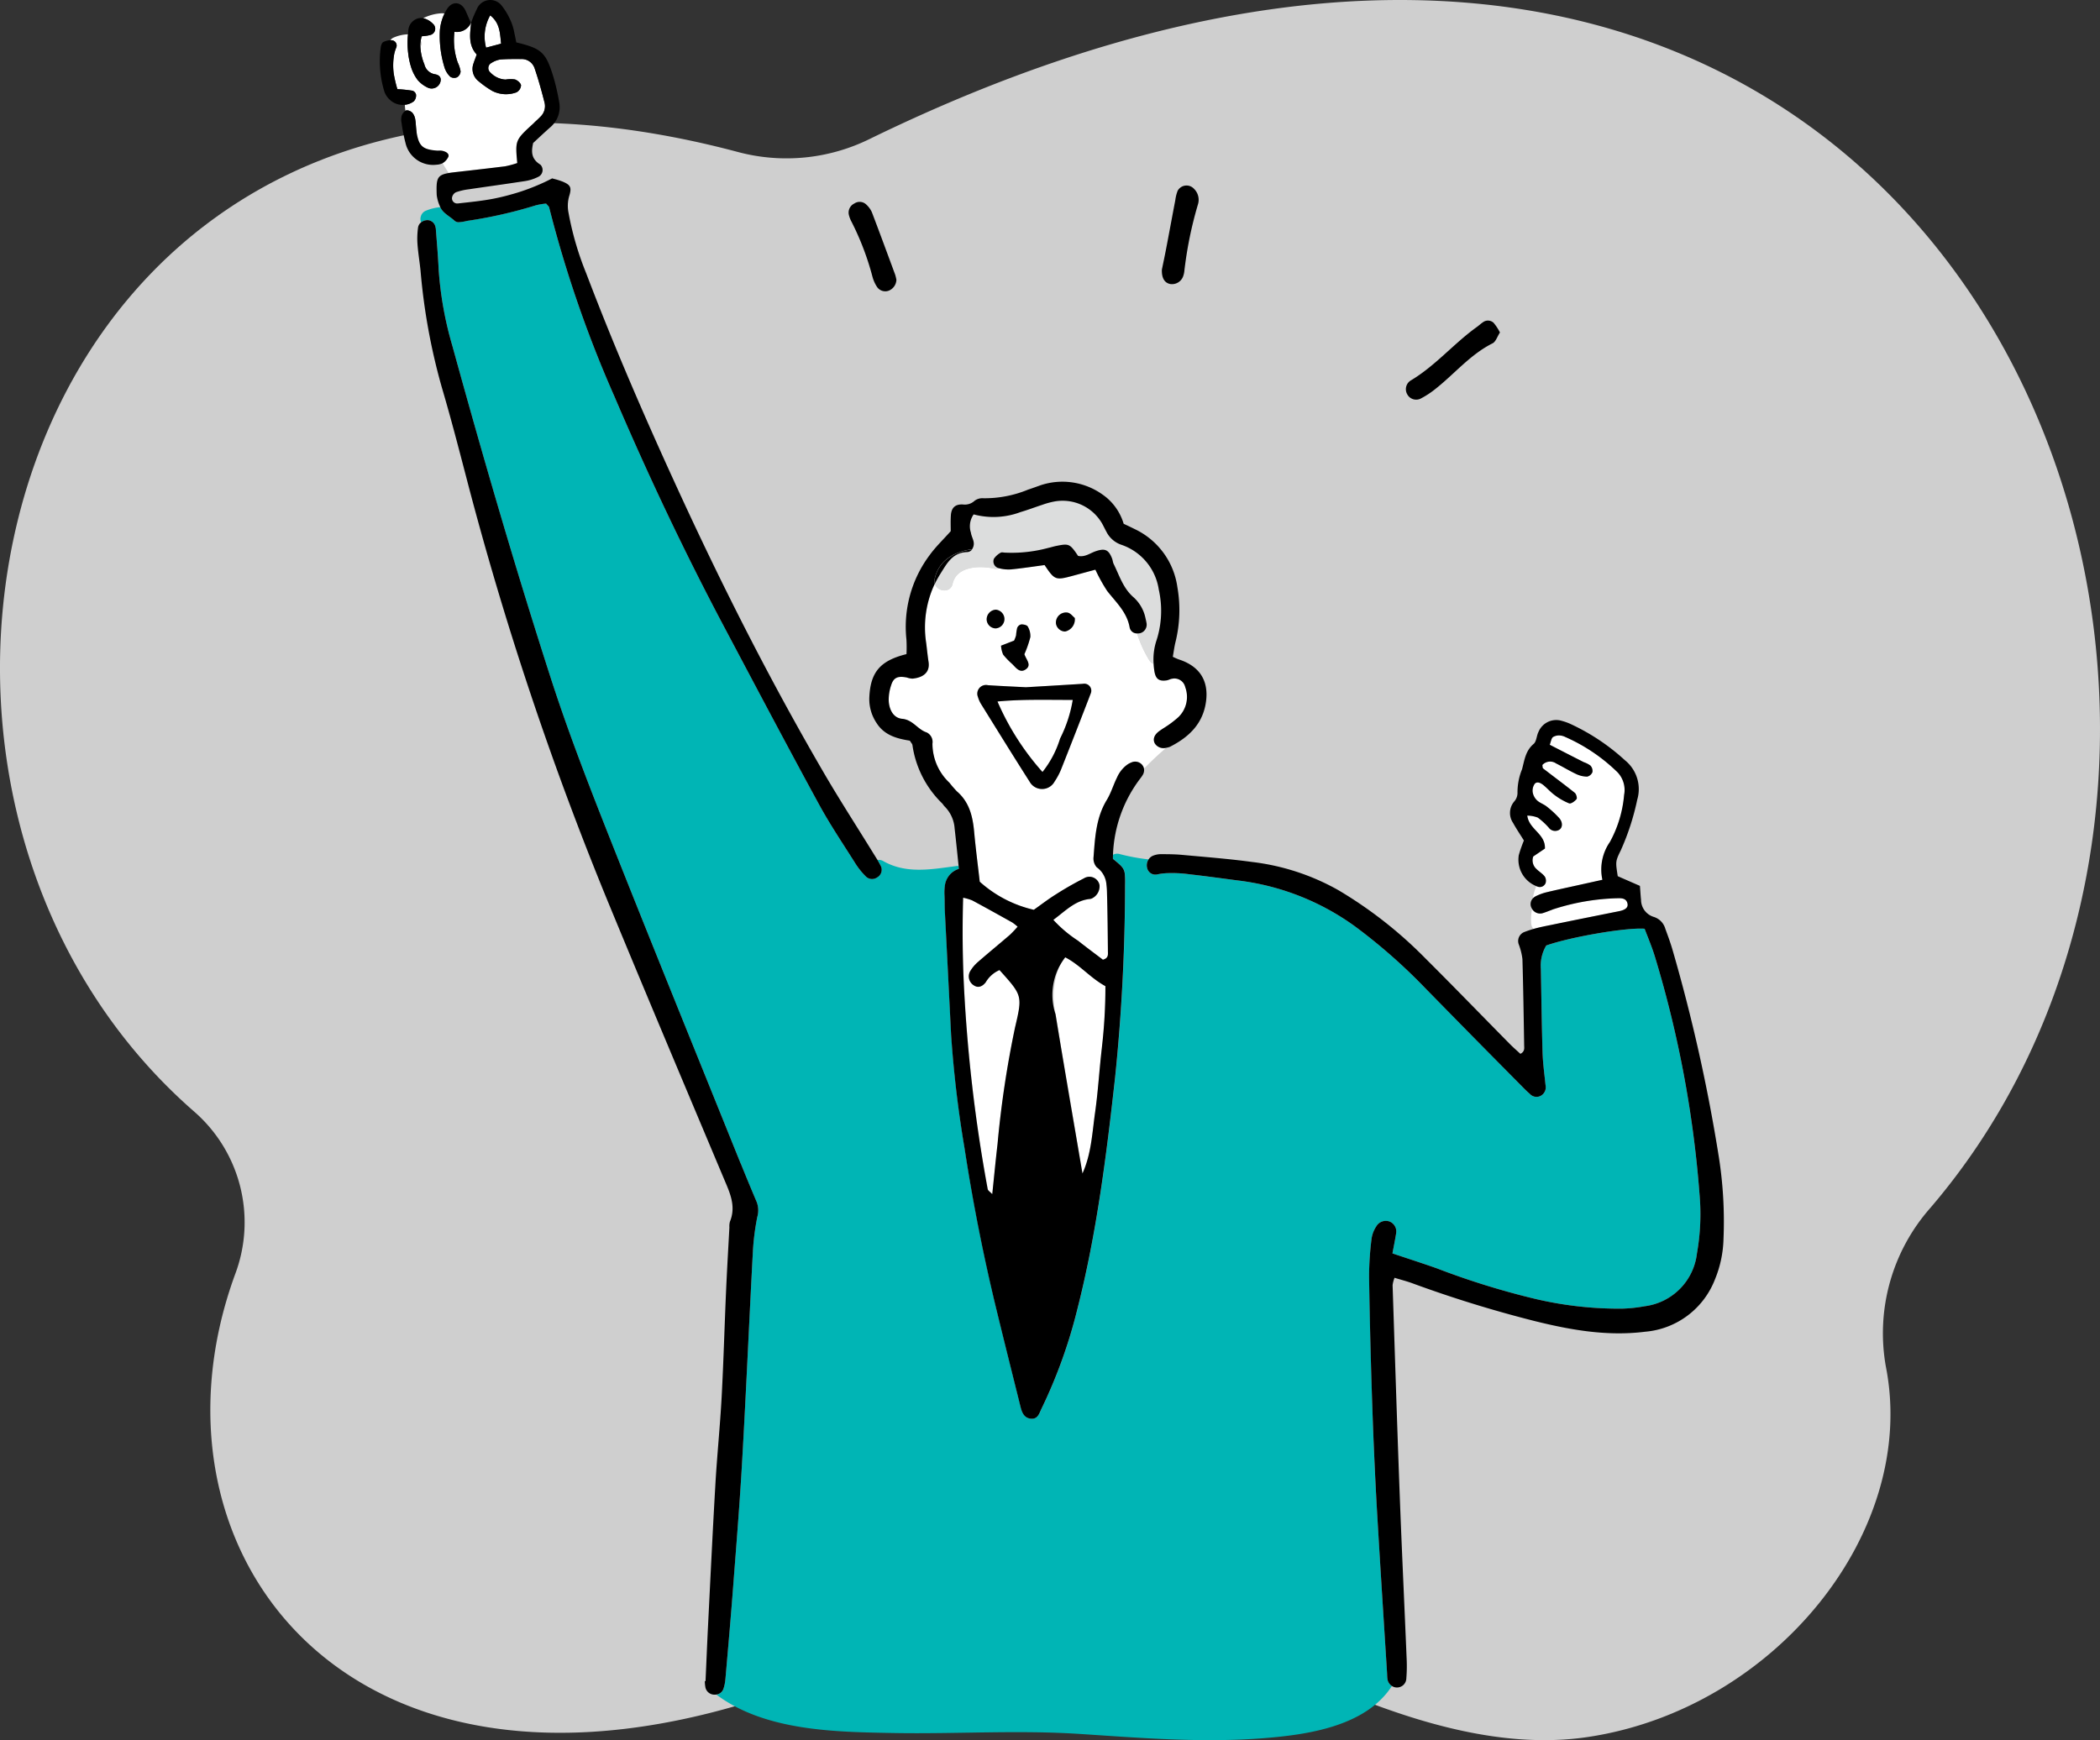<svg xmlns="http://www.w3.org/2000/svg" xmlns:xlink="http://www.w3.org/1999/xlink" width="265.426" height="220" viewBox="0 0 265.426 220"><rect x="0" y="0" width="265.426" height="220" fill="#333333" stroke="none"/><defs><clipPath id="a"><rect width="265.426" height="220" fill="#f6f6f6"/></clipPath><clipPath id="b"><rect width="169.885" height="220" fill="none"/></clipPath></defs><g transform="translate(-1057 -1397)"><g transform="translate(1057 1397)" opacity="0.8"><g clip-path="url(#a)"><path d="M109.931,17.565C245.173-48.413,299.271,88.115,243.995,152.7a23.95,23.95,0,0,0-5.635,20.074c4.1,20.807-13.978,43.227-37.563,46.816-16.681,2.538-34.913-7.19-49.487-14.243a5.314,5.314,0,0,0-6.849,2.108,17.484,17.484,0,0,1-27.779,2.745,5.135,5.135,0,0,0-5.95-1.273C48.3,238.166,15.893,198.635,29.757,161a18.563,18.563,0,0,0-5.117-20.378C-25.014,97.485,1.611-5.287,93.381,19.247a23.789,23.789,0,0,0,16.55-1.682" transform="translate(0 0)" fill="#f6f6f6"/></g></g><g transform="translate(1105 1397)"><g clip-path="url(#b)"><path d="M213.162,157.5c-.154-.616-.681-.652-1.14-.647a28.4,28.4,0,0,0-8.053,1.339c-.135.041-.265.088-.393.141-.4.146-.793.317-1.2.428a1.178,1.178,0,0,1-1.274-.563v.047a6.2,6.2,0,0,0-.106,1.779,1.2,1.2,0,0,0,.293.71c.377-.106.758-.2,1.139-.282.306-.065.611-.13.916-.188,2.918-.6,5.842-1.186,8.764-1.773.833-.17,1.174-.487,1.051-.991" transform="translate(-55.463 -43.285)" fill="#fff"/><path d="M204.349,140.357a.993.993,0,0,1-1.3-.253,8.825,8.825,0,0,0-1.4-1.292,3.822,3.822,0,0,0-1.332-.253c.222,1.773,2.313,2.284,2.231,4.168-.453.311-.963.657-1.474,1a1.46,1.46,0,0,0,.376,1.555c.329.335.763.587,1.051.945l.012.012a1.008,1.008,0,0,1,.123.846.787.787,0,0,1-1,.458c-.059-.018-.112-.041-.171-.065a5.723,5.723,0,0,0-.434,1.538,1.329,1.329,0,0,1,.346-.258,6.525,6.525,0,0,1,1.35-.5c.6-.147,1.2-.282,1.809-.417.886-.2,1.772-.387,2.653-.587.781-.17,1.562-.346,2.625-.581a6.091,6.091,0,0,1,.945-4.773,15.023,15.023,0,0,0,1.8-5.959,3.251,3.251,0,0,0-1.039-3.058,22.2,22.2,0,0,0-6.387-4.262,1.881,1.881,0,0,0-.686-.194,1.456,1.456,0,0,0-.886.206c-.211.181-.253.557-.4.968,1.462.746,2.882,1.473,4.3,2.2a3.152,3.152,0,0,1,.839.428,1.012,1.012,0,0,1,.258.822.935.935,0,0,1-.669.576,3.267,3.267,0,0,1-1.367-.316c-.875-.411-1.7-.917-2.56-1.351a1.331,1.331,0,0,0-1.737.2c.035.164.012.37.1.434,1.327,1.034,2.683,2.026,3.992,3.077.188.146.335.675.229.8-.216.276-.7.623-.933.54a7.951,7.951,0,0,1-1.843-1.056c-.516-.37-.939-.875-1.438-1.274-.311-.247-.769-.488-1.074-.135a1.486,1.486,0,0,0-.247,1.092,1.823,1.823,0,0,0,.552,1c.346.323.845.476,1.215.775a12.347,12.347,0,0,1,1.579,1.456c.476.54.434,1.227-.006,1.486" transform="translate(-55.281 -35.443)" fill="#fff"/><path d="M190.212,56.25a6.335,6.335,0,0,1,.809,1.233c-.334.5-.522,1.169-.939,1.373-2.788,1.4-4.749,3.8-7.132,5.695a11.118,11.118,0,0,1-1.99,1.309,1.281,1.281,0,0,1-1.662-.57,1.3,1.3,0,0,1,.405-1.714c3.14-1.855,5.477-4.7,8.412-6.8.258-.188.493-.411.757-.587a1.045,1.045,0,0,1,1.339.064" transform="translate(-49.437 -15.447)"/><path d="M140.57,32.791a1.943,1.943,0,0,1,.517,2,49.385,49.385,0,0,0-1.726,8.5,2.542,2.542,0,0,1-.106.469,1.5,1.5,0,0,1-1.655,1.092c-.722-.14-1.109-.739-1.068-1.831.158-.763.358-1.708.54-2.654.393-2.048.768-4.1,1.162-6.158a4.832,4.832,0,0,1,.293-1.156,1.28,1.28,0,0,1,2.043-.264" transform="translate(-37.677 -8.941)"/><path d="M104.67,167.449c-.475.6-1,.7-1.455.4a1.326,1.326,0,0,1-.458-1.884,4.713,4.713,0,0,1,.927-1.086c1.333-1.162,2.7-2.283,4.039-3.433a14.038,14.038,0,0,0,.986-1.04,6.24,6.24,0,0,0-.668-.529c-1.68-.939-3.364-1.877-5.055-2.788a6.476,6.476,0,0,0-1.161-.346q-.151,5.019.046,9.974a194.46,194.46,0,0,0,3.059,26.869c.035.188.294.329.576.634.235-2.231.429-4.291.669-6.345a127.73,127.73,0,0,1,2.219-14.764c.939-4.009.909-4.015-1.973-7.22a3.757,3.757,0,0,0-1.749,1.556" transform="translate(-28.082 -43.257)" fill="#fff"/><path d="M118.325,168.417a10.467,10.467,0,0,0-.429,5.923c1.1,6.722,2.265,13.432,3.405,20.142,1.127-2.507,1.227-5.161,1.6-7.749.382-2.7.534-5.43.851-8.137a66.568,66.568,0,0,0,.452-7.8c-1.908-1.039-3.188-2.665-5.078-3.646a10.555,10.555,0,0,0-.8,1.268" transform="translate(-32.473 -46.127)" fill="#fff"/><path d="M107.839,122.41a33.087,33.087,0,0,0,5.688,8.911,12.819,12.819,0,0,0,2.226-4.227,16.95,16.95,0,0,0,1.6-4.884c-3.287.006-6.387-.1-9.516.2" transform="translate(-29.76 -33.722)" fill="#fff"/><path d="M123.124,119.618c.159-.112.316-.216.481-.323a12.883,12.883,0,0,0,1.843-1.374,3.552,3.552,0,0,0,.875-3.792,1.4,1.4,0,0,0-1.644-1.074c-.229.023-.453.164-.686.206-1.022.153-1.433-.188-1.586-1.257a8.115,8.115,0,0,1-.082-.833,1.153,1.153,0,0,1-.546-.464,15.452,15.452,0,0,1-1.544-3.386.937.937,0,0,1-.934-.723c-.328-1.961-1.726-3.205-2.853-4.655a21.264,21.264,0,0,1-1.485-2.683c-1.022.276-1.943.529-2.865.775-2.172.586-2.283.545-3.557-1.357-1.386.182-2.806.405-4.233.547a4.623,4.623,0,0,1-1.5-.141,1.187,1.187,0,0,1-.681.035c-1.791-.4-4.714-.316-5.207,1.914-.276,1.245-1.931,1-2.248.006a12.87,12.87,0,0,0-1.092,7.5c.106.8.182,1.6.3,2.4.224,1.52-.975,2.007-2.036,2.107a2.53,2.53,0,0,1-.705-.14c-1.163-.235-1.7,0-2,1a5.791,5.791,0,0,0-.3,1.89c.041,1.127.57,2.225,1.709,2.33,1.362.13,1.943,1.35,3.087,1.72a1.338,1.338,0,0,1,.734,1.415,6.8,6.8,0,0,0,2.148,4.95,14.17,14.17,0,0,0,.945,1.091c1.591,1.374,2.008,3.211,2.184,5.183.188,2.078.463,4.151.7,6.235a15.35,15.35,0,0,0,6.833,3.551c.933-.657,1.82-1.345,2.771-1.937a40.112,40.112,0,0,1,3.551-2.032,1.305,1.305,0,0,1,1.872.511,1.067,1.067,0,0,1,.118.381,1.711,1.711,0,0,1-.94,1.626.852.852,0,0,1-.229.077c-1.9.17-3.123,1.5-4.673,2.647a16.213,16.213,0,0,0,3.111,2.63c1.069.845,2.166,1.655,3.152,2.407.705-.188.64-.64.634-1.01-.022-2.494-.047-4.989-.117-7.484a9.61,9.61,0,0,0-.07-1.009,2.937,2.937,0,0,0-1.227-2.184,1.673,1.673,0,0,1-.4-1.3c.188-2.477.311-4.972,1.667-7.2.54-.886.833-1.919,1.3-2.853A3.984,3.984,0,0,1,119,123.9a2.562,2.562,0,0,1,.481-.258,1.154,1.154,0,0,1,1.339.217,1.088,1.088,0,0,1,.293.552,37.4,37.4,0,0,1,2.777-2.612,1.3,1.3,0,0,1-1.433-.587c-.269-.558-.022-1.122.664-1.591m-11.658-14.934c.369.071.669.5.9.676a1.569,1.569,0,0,1-1.232,1.714,1.2,1.2,0,0,1-1.145-.993,1.278,1.278,0,0,1,1.48-1.4m-6.781,3.541a4.361,4.361,0,0,0,.253-.67,5.986,5.986,0,0,1,.14-.945.742.742,0,0,1,.5-.435c.282-.005.723.083.828.27a2.32,2.32,0,0,1,.329,1.339,13.936,13.936,0,0,1-.752,2.161c.235.716,1.009,1.415.093,1.966-.687.417-1.162-.252-1.608-.7A9.947,9.947,0,0,1,103.305,110a3.4,3.4,0,0,1-.269-1.133c.617-.24,1.127-.44,1.649-.639m-2.331-3.91a1.184,1.184,0,0,1-.012,2.365,1.173,1.173,0,0,1-1.116-1.057,1.228,1.228,0,0,1,1.127-1.308M114.383,114.9q-1.857,4.843-3.769,9.656a8.8,8.8,0,0,1-.8,1.485,1.8,1.8,0,0,1-3.164.006c-2.078-3.252-4.1-6.539-6.141-9.821a3.522,3.522,0,0,1-.382-.875,1.1,1.1,0,0,1,1.262-1.492c1.68.112,3.364.182,4.8.259,2.577-.153,4.9-.288,7.22-.435a.887.887,0,0,1,.98,1.216" transform="translate(-24.516 -27.232)" fill="#fff"/><path d="M125.2,98.688a7.085,7.085,0,0,0-4.7-5.647,3.3,3.3,0,0,1-1.92-1.662c-.117-.211-.223-.428-.334-.639a5.764,5.764,0,0,0-6.382-3.152,10.447,10.447,0,0,0-1.391.393c-.916.3-1.814.646-2.741.916a9.707,9.707,0,0,1-5.929.294,2.593,2.593,0,0,0-.347,2.312c.053.394.265.764.341,1.151a1.251,1.251,0,0,1-.194.945.789.789,0,0,1-.61.341c-1.867.046-2.565,1.426-3.381,2.717a14.042,14.042,0,0,0-.717,1.292c.318.992,1.973,1.239,2.249-.005.493-2.231,3.417-2.319,5.207-1.914a1.2,1.2,0,0,0,.681-.035l-.135-.035a.882.882,0,0,1-.529-1.18,2.492,2.492,0,0,1,.828-.745.421.421,0,0,1,.264-.048c.071.007.14.012.206.024a17.6,17.6,0,0,0,5.483-.569c.392-.083.775-.211,1.168-.287,1.538-.306,1.655-.247,2.683,1.273.851.2,1.52-.358,2.26-.6,1.127-.381,1.6-.188,2.031.922.088.223.094.481.2.692.739,1.485,1.2,3.105,2.553,4.25a4.868,4.868,0,0,1,1.492,2.7c.041.159.07.311.1.471a1.119,1.119,0,0,1-.758,1.332,1.287,1.287,0,0,1-.421.041A15.5,15.5,0,0,0,124,107.617a1.163,1.163,0,0,0,.547.464,7.636,7.636,0,0,1,.364-2.959c.064-.188.117-.375.169-.563a12.242,12.242,0,0,0,.118-5.87" transform="translate(-26.741 -24.142)" fill="#dcdddd"/><path d="M101.59,95.93a.789.789,0,0,1-.61.341c-1.867.046-2.565,1.426-3.381,2.717a14.042,14.042,0,0,0-.717,1.292,1.194,1.194,0,0,1-.017-.628c.522-2.353,2.536-3.446,4.725-3.722" transform="translate(-26.722 -26.473)"/><path d="M87.735,44.462a6.29,6.29,0,0,1,.153.64,1.545,1.545,0,0,1-.933,1.362,1.258,1.258,0,0,1-1.5-.434,4.449,4.449,0,0,1-.592-1.309,34.737,34.737,0,0,0-2.648-6.957,3.564,3.564,0,0,1-.34-.892,1.268,1.268,0,0,1,.687-1.409,1.2,1.2,0,0,1,1.544.153,2.875,2.875,0,0,1,.686.956c1,2.624,1.967,5.254,2.942,7.89" transform="translate(-22.588 -9.729)"/><path d="M15.951,3.93a.035.035,0,0,1-.006.023V3.942a.018.018,0,0,0,.006-.012" transform="translate(-4.4 -1.085)"/><path d="M15.936,3.946v.012c-.006.018-.017.035-.017.041s-.007-.012-.007-.017.018-.024.024-.035" transform="translate(-4.391 -1.089)"/><path d="M168.771,160.8a139.839,139.839,0,0,0-5.642-30.045c-.376-1.221-.88-2.4-1.3-3.527-2.371-.176-9.422,1.051-12.433,2.119a5.008,5.008,0,0,0-.681,2.965c.07,3.54.111,7.08.216,10.619.047,1.362.24,2.712.376,4.068a1.229,1.229,0,0,1-.686,1.391,1.141,1.141,0,0,1-1.316-.3c-.429-.358-.816-.775-1.215-1.174q-6.015-6.1-12.028-12.217a70.972,70.972,0,0,0-8.876-7.795,31.645,31.645,0,0,0-14.887-5.794c-1.99-.258-3.981-.539-5.983-.763a15.853,15.853,0,0,0-3.029-.135,7.271,7.271,0,0,0-1.051.146,1.067,1.067,0,0,1-1.286-.815,1.35,1.35,0,0,1,.188-1.086,24.484,24.484,0,0,1-3.669-.676,1.128,1.128,0,0,0-.821.088c-.007.17-.007.346-.007.523,1.1.9,1.421,1.167,1.508,1.954a12.445,12.445,0,0,1,.025,1.315,240.68,240.68,0,0,1-1.257,24.333c-1.092,9.827-2.313,19.642-4.755,29.251a64.011,64.011,0,0,1-4.561,12.68c-.277.57-.447,1.292-1.274,1.245-.875-.053-1.174-.739-1.356-1.468-.969-3.9-1.949-7.795-2.9-11.7q-2.546-10.426-4.186-21.034a143.8,143.8,0,0,1-1.7-14.371q-.4-7.828-.792-15.662c-.03-.645-.012-1.291-.041-1.931a6.425,6.425,0,0,1,.041-1.174,2.555,2.555,0,0,1,1.779-2.184c-.012-.112-.024-.223-.035-.335a.858.858,0,0,0-.329-.006c-3.141.411-6.293,1.022-9.193-.622a1.138,1.138,0,0,0-.74-.153c.135.229.265.458.382.693a1.1,1.1,0,0,1-.382,1.478,1.215,1.215,0,0,1-.223.13,1.118,1.118,0,0,1-1.308-.276,9.224,9.224,0,0,1-1.21-1.5c-1.585-2.519-3.258-4.99-4.679-7.6-4.039-7.414-7.984-14.887-11.941-22.348-5.054-9.528-9.656-19.273-13.894-29.181a151.49,151.49,0,0,1-8.254-23.91c-.035-.135-.194-.247-.382-.476a8.2,8.2,0,0,0-1.309.224,57.255,57.255,0,0,1-8.688,1.966,5.329,5.329,0,0,1-1.1.17.816.816,0,0,1-.51-.223c-.593-.546-1.4-.9-1.767-1.673a5.967,5.967,0,0,0-1.931.493,1.148,1.148,0,0,0-.493,1.427,1.3,1.3,0,0,1,.868-.282,1.06,1.06,0,0,1,.94.828,1.4,1.4,0,0,1,.059.329c.13,1.685.276,3.364.352,5.049a45.109,45.109,0,0,0,1.743,9.716C15,67.588,19.071,81.56,23.533,95.4c2.166,6.727,4.72,13.331,7.32,19.906,5.5,13.9,11.142,27.743,16.73,41.615.664,1.638,1.339,3.264,2.032,4.9a3,3,0,0,1,.059,1.861,31.25,31.25,0,0,0-.552,4.3c-.47,8.753-.845,17.517-1.344,26.27-.3,5.383-.74,10.755-1.151,16.125-.293,3.892-.639,7.778-.975,11.665-.006.041-.006.076-.012.117a5.063,5.063,0,0,1-.246,1.174,1.085,1.085,0,0,1-.886.722c6.169,4.614,15.022,4.726,22.383,4.855,7.925.141,15.827-.4,23.74.13,7.625.5,15.257,1.121,22.906.534,5.588-.429,13.037-1.463,16.354-6.61a1.251,1.251,0,0,1-.564-.892c-.035-.235-.035-.481-.046-.722-.012-.223-.03-.446-.041-.67-.429-6.839-.875-13.684-1.268-20.529q-.362-6.384-.565-12.779-.263-8.085-.4-16.173a38.771,38.771,0,0,1,.318-4.808,3.81,3.81,0,0,1,.6-1.544,1.392,1.392,0,0,1,1.678-.6,1.361,1.361,0,0,1,.811,1.567c-.135.857-.312,1.708-.453,2.46,1.984.669,3.8,1.25,5.6,1.884a98.558,98.558,0,0,0,12.41,3.858,46.3,46.3,0,0,0,11,1.244,18.805,18.805,0,0,0,2.87-.306,7.612,7.612,0,0,0,6.61-6.7,28.29,28.29,0,0,0,.324-7.455" transform="translate(-1.962 -9.808)" fill="#00b5b5"/><path d="M7.136,7.109a1.143,1.143,0,0,1,.053.346,1.119,1.119,0,0,1-.1.464,3.761,3.761,0,0,1,.047-.81" transform="translate(-1.955 -1.962)" fill="#fff"/><path d="M20.4,6.262c-.152-1.35-.135-2.6-1.379-3.58A5.454,5.454,0,0,0,18.5,6.768c.681-.182,1.245-.329,1.9-.505" transform="translate(-5.062 -0.74)" fill="#fff"/><path d="M11.6,22.224c1.591-.182,3.176-.358,4.766-.563a11.8,11.8,0,0,0,1.527-.411c-.264-2.9-.258-2.9,2.031-5,.293-.276.593-.54.875-.833a1.854,1.854,0,0,0,.552-1.767c-.376-1.478-.781-2.953-1.274-4.391a1.707,1.707,0,0,0-1.685-1.156c-.887,0-1.773-.018-2.654.058a2.976,2.976,0,0,0-1.1.429A.73.73,0,0,0,14.484,9.8a2.839,2.839,0,0,0,1.919.9,3.888,3.888,0,0,1,1.192-.017c.323.106.734.464.769.746a1.085,1.085,0,0,1-.581.886,3.826,3.826,0,0,1-3.047-.177,12.275,12.275,0,0,1-1.761-1.25,1.955,1.955,0,0,1-.634-2.178c.117-.382.27-.752.422-1.18-1.1-1.186-.845-2.624-.7-4.051l-.007.007a.035.035,0,0,1-.006.023c-.006.017-.017.035-.017.041s-.006-.012-.006-.018A1.937,1.937,0,0,1,9.952,4.659a8.631,8.631,0,0,0,.411,3.874,4.21,4.21,0,0,1,.364,1.127.942.942,0,0,1-.429.74.924.924,0,0,1-.869-.053A2.741,2.741,0,0,1,8.69,9.162,13.49,13.49,0,0,1,8.1,4.683,4.441,4.441,0,0,1,8.138,4.2,6,6,0,0,1,8.69,2.358a1.053,1.053,0,0,0-.306-.041A5.776,5.776,0,0,0,6,2.94a2.536,2.536,0,0,1,1.256.733.812.812,0,0,1-.287,1.368,4.382,4.382,0,0,1-.94.164H6.019c-.071.007-.141.018-.211.03a3.568,3.568,0,0,0-.117.546s-.007,0,0,.006a1.166,1.166,0,0,1,.053.346,1.119,1.119,0,0,1-.1.464,6.7,6.7,0,0,0,.5,2.166,1.648,1.648,0,0,0,1.3,1.257c.558.076.9.4.728.98a1.153,1.153,0,0,1-1.526.751,3.859,3.859,0,0,1-1.326-.968,5.28,5.28,0,0,1-.863-1.691,9.248,9.248,0,0,1-.364-1.773,10.73,10.73,0,0,1-.017-2.342,4.958,4.958,0,0,0-1.861.434.957.957,0,0,0-.37.311,1.11,1.11,0,0,1,.2.012.667.667,0,0,1,.552.9,4.437,4.437,0,0,0-.27.862,7.876,7.876,0,0,0-.059,2.436,15.628,15.628,0,0,0,.463,1.978,18.845,18.845,0,0,1,1.919.2.7.7,0,0,1,.44.493v.012a1.077,1.077,0,0,1-.269.822,2.218,2.218,0,0,1-1.139.451,5.157,5.157,0,0,0,.07.752.667.667,0,0,1,.129-.054,1.01,1.01,0,0,1,.781.358A1.772,1.772,0,0,1,5,15.813c.03.193.053.387.064.581.029.364.053.728.112,1.086.287,1.655.8,2.072,2.565,2.2.159.012.323-.012.481,0a1.681,1.681,0,0,1,.64.182c.264.147.4.364.311.6a1.855,1.855,0,0,1-.7.792,1.439,1.439,0,0,0,.064.147c.2.387.458.739.681,1.109.2-.035.416-.064.668-.093l1.7-.194" transform="translate(-0.509 -0.639)" fill="#fff"/><path d="M118.55,119.616a2.52,2.52,0,0,0-.481.258,3.979,3.979,0,0,0-1.3,1.626c-.464.933-.758,1.966-1.3,2.853-1.355,2.231-1.478,4.726-1.667,7.2a1.67,1.67,0,0,0,.4,1.3,2.935,2.935,0,0,1,1.227,2.184,9.414,9.414,0,0,1,.071,1.009c.07,2.5.093,4.989.117,7.484.007.37.071.822-.634,1.01-.985-.752-2.083-1.562-3.152-2.407a16.243,16.243,0,0,1-3.112-2.63c1.55-1.145,2.772-2.477,4.674-2.647a.852.852,0,0,0,.229-.077,1.713,1.713,0,0,0,.94-1.626,1.082,1.082,0,0,0-.118-.381,1.305,1.305,0,0,0-1.872-.511,40.233,40.233,0,0,0-3.552,2.032c-.951.592-1.837,1.279-2.77,1.937a15.35,15.35,0,0,1-6.833-3.551c-.235-2.084-.51-4.157-.7-6.235-.176-1.972-.592-3.81-2.184-5.183a13.894,13.894,0,0,1-.945-1.092,6.8,6.8,0,0,1-2.149-4.949,1.337,1.337,0,0,0-.733-1.415c-1.145-.37-1.725-1.591-3.088-1.72-1.139-.1-1.667-1.2-1.708-2.33a5.772,5.772,0,0,1,.3-1.89c.306-1,.839-1.233,2-1a2.557,2.557,0,0,0,.7.14c1.062-.1,2.26-.587,2.037-2.107-.123-.793-.2-1.6-.3-2.4a12.869,12.869,0,0,1,1.092-7.5,1.186,1.186,0,0,1-.017-.628c.522-2.354,2.536-3.446,4.725-3.722a1.25,1.25,0,0,0,.194-.946c-.076-.387-.288-.757-.341-1.15a2.594,2.594,0,0,1,.347-2.313,9.7,9.7,0,0,0,5.929-.293c.927-.27,1.825-.616,2.742-.917a10.513,10.513,0,0,1,1.39-.392,5.766,5.766,0,0,1,6.382,3.152c.111.212.216.429.334.64a3.3,3.3,0,0,0,1.92,1.662,7.085,7.085,0,0,1,4.7,5.647,12.239,12.239,0,0,1-.118,5.87c-.053.188-.106.376-.169.564a7.634,7.634,0,0,0-.364,2.958,8.114,8.114,0,0,0,.082.833c.153,1.069.563,1.41,1.586,1.257.234-.041.458-.182.686-.206a1.4,1.4,0,0,1,1.644,1.074,3.552,3.552,0,0,1-.875,3.792,12.849,12.849,0,0,1-1.843,1.373c-.164.106-.323.211-.481.323-.687.47-.933,1.033-.664,1.591a1.3,1.3,0,0,0,1.432.587,2.325,2.325,0,0,0,.253-.054,1.046,1.046,0,0,0,.229-.07c2.419-1.221,4.221-2.941,4.58-5.782.335-2.642-.864-4.438-3.452-5.272a8.1,8.1,0,0,1-.752-.334c0-.012.006-.018.006-.03.112-.628.188-1.244.335-1.837a16.814,16.814,0,0,0,.235-6.945,9.575,9.575,0,0,0-5.325-7.3c-.5-.247-1-.487-1.462-.7a6.869,6.869,0,0,0-2.688-3.71,8.735,8.735,0,0,0-7.814-1.163c-.529.188-1.056.382-1.591.558A14.37,14.37,0,0,1,99.872,86.2a1.634,1.634,0,0,0-1.11.323,1.811,1.811,0,0,1-1.473.464c-1.027-.053-1.474.458-1.527,1.438-.041.717-.012,1.432-.012,1.938-.98,1.1-1.919,1.99-2.659,3.017a15.111,15.111,0,0,0-2.941,10.684,17.6,17.6,0,0,1,.006,1.843c-3.341.828-4.572,2.289-4.7,5.542a5.431,5.431,0,0,0,.933,3.188c1,1.567,2.636,1.966,4.191,2.213.17.281.311.41.328.551a12.792,12.792,0,0,0,3.764,7.385c.106.117.188.264.3.376a4.326,4.326,0,0,1,1.269,2.794c.176,1.5.323,3.005.505,4.761.011.112.022.224.035.335a2.556,2.556,0,0,0-1.779,2.184,6.432,6.432,0,0,0-.041,1.174c.03.639.012,1.285.041,1.931q.4,7.828.792,15.662a143.786,143.786,0,0,0,1.7,14.37q1.628,10.612,4.186,21.034c.951,3.9,1.931,7.8,2.9,11.7.182.728.481,1.415,1.357,1.468.827.046,1-.676,1.274-1.245a63.981,63.981,0,0,0,4.561-12.68c2.442-9.61,3.664-19.425,4.755-29.252a240.442,240.442,0,0,0,1.257-24.333,12.284,12.284,0,0,0-.024-1.315c-.088-.787-.4-1.051-1.509-1.955,0-.177,0-.353.007-.523a16.9,16.9,0,0,1,3.493-9.7,4.221,4.221,0,0,0,.27-.394,1.174,1.174,0,0,0,.153-.786,1.088,1.088,0,0,0-.293-.552,1.154,1.154,0,0,0-1.339-.217m-14.657,33.449a127.732,127.732,0,0,0-2.22,14.765c-.24,2.054-.434,4.115-.668,6.345-.282-.3-.541-.446-.576-.634a194.348,194.348,0,0,1-3.059-26.869q-.192-4.958-.046-9.974a6.484,6.484,0,0,1,1.162.346c1.691.91,3.375,1.849,5.054,2.788a6.136,6.136,0,0,1,.669.529,14.2,14.2,0,0,1-.986,1.04c-1.338,1.15-2.706,2.271-4.039,3.433a4.7,4.7,0,0,0-.927,1.086,1.328,1.328,0,0,0,.458,1.884c.458.294.98.194,1.456-.4a3.751,3.751,0,0,1,1.749-1.557c2.882,3.206,2.912,3.211,1.973,7.221m10.965,2.612c-.318,2.706-.47,5.436-.851,8.137-.37,2.589-.469,5.242-1.6,7.749-1.139-6.71-2.307-13.42-3.405-20.142a7.758,7.758,0,0,1,1.227-7.191c1.891.98,3.171,2.607,5.078,3.646a66.561,66.561,0,0,1-.452,7.8" transform="translate(-23.583 -23.208)"/><path d="M126.36,104.492a4.872,4.872,0,0,0-1.492-2.7c-1.35-1.145-1.814-2.765-2.554-4.251-.1-.211-.111-.469-.2-.692-.434-1.11-.9-1.3-2.031-.922-.741.246-1.409.8-2.261.6-1.027-1.52-1.144-1.579-2.682-1.274-.393.076-.775.2-1.169.287a17.6,17.6,0,0,1-5.482.57,2.016,2.016,0,0,0-.206-.024.419.419,0,0,0-.264.047,2.487,2.487,0,0,0-.828.746.882.882,0,0,0,.529,1.18c.047.011.088.022.135.035a4.6,4.6,0,0,0,1.5.14c1.426-.14,2.847-.363,4.233-.546,1.274,1.9,1.385,1.943,3.556,1.356.922-.246,1.843-.5,2.865-.775a21.262,21.262,0,0,0,1.485,2.683c1.127,1.45,2.525,2.694,2.853,4.655a.936.936,0,0,0,.934.722,1.272,1.272,0,0,0,.422-.041,1.118,1.118,0,0,0,.758-1.332c-.03-.159-.059-.311-.1-.47" transform="translate(-29.56 -26.247)"/><path d="M105.663,119.577a1.1,1.1,0,0,0-1.262,1.492,3.511,3.511,0,0,0,.382.875c2.037,3.281,4.063,6.568,6.141,9.822a1.8,1.8,0,0,0,3.164-.007,8.75,8.75,0,0,0,.8-1.485q1.91-4.817,3.769-9.656a.887.887,0,0,0-.98-1.215c-2.319.146-4.643.281-7.22.434-1.433-.077-3.117-.147-4.8-.259m10.725,1.861a16.933,16.933,0,0,1-1.6,4.885,12.827,12.827,0,0,1-2.225,4.226,33.076,33.076,0,0,1-5.689-8.911c3.129-.3,6.229-.195,9.516-.2" transform="translate(-28.794 -32.95)"/><path d="M120.421,107.639c-.23-.177-.529-.6-.9-.676a1.278,1.278,0,0,0-1.48,1.4,1.2,1.2,0,0,0,1.145.992,1.568,1.568,0,0,0,1.233-1.714" transform="translate(-32.573 -29.512)"/><path d="M110.994,109.032a.74.74,0,0,0-.5.435,6.071,6.071,0,0,0-.141.945,4.247,4.247,0,0,1-.252.669c-.523.2-1.033.4-1.65.64a3.406,3.406,0,0,0,.27,1.133,9.894,9.894,0,0,0,1.169,1.209c.446.452.921,1.121,1.608.7.916-.551.141-1.25-.093-1.966a13.936,13.936,0,0,0,.752-2.161,2.319,2.319,0,0,0-.329-1.339c-.1-.188-.545-.275-.828-.27" transform="translate(-29.927 -30.089)"/><path d="M107.075,106.462a1.228,1.228,0,0,0-1.127,1.308,1.173,1.173,0,0,0,1.116,1.057,1.185,1.185,0,0,0,1.122-1.3,1.2,1.2,0,0,0-1.11-1.068" transform="translate(-29.237 -29.38)"/><path d="M66.027,109.416c-.117-.235-.246-.463-.382-.693-.159-.258-.317-.51-.476-.763-2.066-3.357-4.21-6.668-6.2-10.073-6.692-11.471-12.7-23.294-18.257-35.363-4.238-9.2-8.283-18.492-11.881-27.967A38.7,38.7,0,0,1,26.6,26.932a4.453,4.453,0,0,1,.076-2.131c.352-1.122.164-1.427-.845-1.849a9.8,9.8,0,0,0-1.115-.347l-.193-.053c-.664.347-1.334.658-2,.933-.106.047-.211.088-.317.13a25.289,25.289,0,0,1-2.977,1c-.675.194-1.362.353-2.054.493-1.5.294-3.024.44-4.538.611a.738.738,0,0,1-.106.005A.653.653,0,0,1,11.868,25a.935.935,0,0,1,.48-.686,7.613,7.613,0,0,1,1.638-.382c1.978-.294,3.963-.563,5.941-.863.4-.059.81-.117,1.215-.182a5.477,5.477,0,0,0,1.209-.341c.007-.006.019-.006.024-.012a3.675,3.675,0,0,0,.358-.159.96.96,0,0,0,.336-1.526.628.628,0,0,0-.1-.076c-1.115-.723-1.085-1.632-.845-2.695.728-.675,1.432-1.338,2.155-1.978A3.338,3.338,0,0,0,25.4,12.837a27.365,27.365,0,0,0-.7-3.053c-.969-3.182-1.481-3.64-4.709-4.426-.076-.37-.14-.758-.235-1.139a6.855,6.855,0,0,0-.387-1.392A8.68,8.68,0,0,0,18.184.762a1.825,1.825,0,0,0-3.176.382,15.289,15.289,0,0,0-.716,1.691V2.84c-.146,1.427-.4,2.865.7,4.051-.152.429-.3.8-.422,1.179a1.956,1.956,0,0,0,.634,2.179,12.275,12.275,0,0,0,1.761,1.25,3.824,3.824,0,0,0,3.047.176,1.087,1.087,0,0,0,.581-.886c-.035-.282-.446-.639-.769-.745a3.888,3.888,0,0,0-1.192.017,2.843,2.843,0,0,1-1.919-.9.729.729,0,0,1,.147-1.209,2.992,2.992,0,0,1,1.1-.429c.88-.076,1.767-.059,2.654-.059A1.71,1.71,0,0,1,22.3,8.622c.492,1.438.9,2.911,1.273,4.391a1.855,1.855,0,0,1-.552,1.767c-.282.294-.581.558-.875.834-2.289,2.1-2.3,2.1-2.032,5a11.754,11.754,0,0,1-1.526.411c-1.591.2-3.176.381-4.766.563l-1.7.193c-.251.03-.468.059-.668.094-1.5.253-1.591.722-1.521,2.765a4.782,4.782,0,0,0,.383,1.385c.023.059.046.117.07.176.363.775,1.174,1.127,1.767,1.673a.81.81,0,0,0,.51.223,5.28,5.28,0,0,0,1.1-.17,57.245,57.245,0,0,0,8.688-1.966,8.105,8.105,0,0,1,1.31-.223c.187.229.345.34.382.476a151.242,151.242,0,0,0,8.253,23.91c4.237,9.909,8.84,19.654,13.894,29.181,3.957,7.461,7.9,14.934,11.94,22.348,1.421,2.612,3.094,5.083,4.679,7.6a9.271,9.271,0,0,0,1.21,1.5,1.117,1.117,0,0,0,1.308.276,1.178,1.178,0,0,0,.224-.129,1.1,1.1,0,0,0,.382-1.479M16.171,6.027a5.447,5.447,0,0,1,.522-4.086c1.244.98,1.227,2.231,1.379,3.58-.657.177-1.22.324-1.9.505" transform="translate(-2.736 0)"/><path d="M206.2,180.981a214.48,214.48,0,0,0-5.829-26.106c-.265-.927-.6-1.837-.933-2.741a2.186,2.186,0,0,0-1.444-1.5,2.265,2.265,0,0,1-1.626-2.149c-.059-.552-.088-1.1-.14-1.779-.951-.416-1.891-.822-2.806-1.227-.276-1.82-.317-1.837.387-3.269a31.324,31.324,0,0,0,2.078-6.4,4.689,4.689,0,0,0-1.556-4.989,26.743,26.743,0,0,0-6.792-4.545,6.618,6.618,0,0,0-1.127-.416,2.429,2.429,0,0,0-3.005,1.373c-.252.494-.246,1.221-.623,1.533-1.022.869-1.144,2.025-1.456,3.194a7.712,7.712,0,0,0-.575,3.023,1.646,1.646,0,0,1-.417,1.056,2.235,2.235,0,0,0-.146,2.7c.423.769.922,1.5,1.373,2.231a16.139,16.139,0,0,0-.646,1.843,3.6,3.6,0,0,0,2.218,3.927c.059.024.112.047.171.065a.787.787,0,0,0,1-.458,1.008,1.008,0,0,0-.122-.846l-.012-.012c-.287-.358-.722-.61-1.051-.946a1.458,1.458,0,0,1-.376-1.555c.512-.348,1.022-.694,1.474-1,.082-1.885-2.008-2.4-2.231-4.168a3.785,3.785,0,0,1,1.332.253,8.755,8.755,0,0,1,1.4,1.291.994.994,0,0,0,1.3.253c.44-.259.481-.946.005-1.486a12.294,12.294,0,0,0-1.578-1.456c-.37-.3-.87-.452-1.216-.775a1.819,1.819,0,0,1-.551-1,1.489,1.489,0,0,1,.246-1.092c.3-.352.763-.112,1.074.135.5.4.922.9,1.438,1.274a7.954,7.954,0,0,0,1.843,1.057c.23.082.717-.264.933-.54.106-.13-.041-.657-.229-.8-1.309-1.051-2.665-2.042-3.992-3.076-.088-.064-.065-.27-.1-.434a1.329,1.329,0,0,1,1.737-.2c.864.434,1.686.939,2.56,1.35a3.267,3.267,0,0,0,1.367.317.939.939,0,0,0,.67-.576,1.017,1.017,0,0,0-.258-.823,3.168,3.168,0,0,0-.84-.428c-1.421-.722-2.841-1.45-4.3-2.2.153-.411.194-.786.4-.968a1.452,1.452,0,0,1,.886-.206,1.853,1.853,0,0,1,.687.194,22.208,22.208,0,0,1,6.387,4.261,3.253,3.253,0,0,1,1.039,3.059,15.021,15.021,0,0,1-1.8,5.958,6.1,6.1,0,0,0-.945,4.773c-1.063.235-1.843.411-2.624.581-.881.2-1.767.387-2.654.586-.6.135-1.209.271-1.808.417a6.593,6.593,0,0,0-1.35.5,1.307,1.307,0,0,0-.346.258,1.062,1.062,0,0,0-.206,1.156c.03.059.059.118.094.176a1.179,1.179,0,0,0,1.274.564c.405-.112.8-.282,1.2-.429.128-.053.258-.1.393-.14a28.4,28.4,0,0,1,8.053-1.339c.458-.006.986.03,1.14.646.122.5-.218.822-1.051.991-2.923.587-5.847,1.169-8.764,1.774-.3.058-.61.123-.916.188-.381.082-.762.176-1.139.282-.393.112-.786.247-1.168.394a1.22,1.22,0,0,0-.687,1.591,7.983,7.983,0,0,1,.452,1.831c.106,3.622.159,7.239.218,10.86,0,.365.122.816-.476,1.116-.417-.387-.892-.793-1.326-1.234-3.564-3.609-7.086-7.255-10.678-10.83a54.019,54.019,0,0,0-10.984-8.617,29.156,29.156,0,0,0-10.924-3.575c-2.947-.4-5.917-.628-8.882-.9-.88-.082-1.767-.082-2.653-.088a2.671,2.671,0,0,0-.933.177,1.214,1.214,0,0,0-.61.481,1.347,1.347,0,0,0-.188,1.086,1.067,1.067,0,0,0,1.286.815,7.27,7.27,0,0,1,1.051-.146,15.852,15.852,0,0,1,3.029.135c2,.224,3.992.5,5.983.763a31.645,31.645,0,0,1,14.887,5.794,70.972,70.972,0,0,1,8.876,7.795q6,6.13,12.028,12.217c.4.4.786.815,1.215,1.174a1.141,1.141,0,0,0,1.316.3,1.229,1.229,0,0,0,.686-1.391c-.135-1.356-.329-2.706-.376-4.068-.106-3.54-.147-7.08-.216-10.619a5,5,0,0,1,.681-2.965c3.011-1.068,10.062-2.294,12.433-2.119.423,1.127.928,2.307,1.3,3.527a139.841,139.841,0,0,1,5.642,30.045,28.321,28.321,0,0,1-.324,7.455,7.612,7.612,0,0,1-6.61,6.7,18.8,18.8,0,0,1-2.87.306,46.3,46.3,0,0,1-11-1.244,98.672,98.672,0,0,1-12.41-3.857c-1.8-.635-3.617-1.216-5.6-1.885.14-.752.317-1.6.453-2.46a1.361,1.361,0,0,0-.811-1.567,1.392,1.392,0,0,0-1.678.6,3.81,3.81,0,0,0-.6,1.544,38.768,38.768,0,0,0-.318,4.808q.124,8.083.4,16.173.212,6.391.565,12.779c.393,6.845.839,13.69,1.268,20.529a1.228,1.228,0,0,1,.277.062,1.354,1.354,0,0,1,.489.3,1.354,1.354,0,0,0-.489-.3,1.228,1.228,0,0,0-.277-.062c.012.224.03.447.041.67.012.24.012.487.046.722a1.253,1.253,0,0,0,.563.892c.112-.17.224-.346.324-.529-.1.182-.211.358-.324.529a1.128,1.128,0,0,0,.558.188,1.181,1.181,0,0,0,1.269-1.168,19.075,19.075,0,0,0,.041-2.407c-.282-6.833-.61-13.666-.868-20.5-.335-8.924-.616-17.852-.91-26.781a3.867,3.867,0,0,1,.247-.939c.822.253,1.515.429,2.183.669a154.727,154.727,0,0,0,15.646,4.831c4.537,1.121,9.111,1.914,13.836,1.321a10.393,10.393,0,0,0,8.812-6.568,14.369,14.369,0,0,0,1.1-5.166,52.657,52.657,0,0,0-.587-10.349" transform="translate(-36.951 -34.705)"/><path d="M47.429,157.724C41.841,143.852,36.2,130.01,30.7,116.109c-2.6-6.575-5.154-13.179-7.32-19.907-4.461-13.842-8.53-27.814-12.387-41.838a45.064,45.064,0,0,1-1.743-9.716c-.076-1.685-.223-3.364-.352-5.049a1.481,1.481,0,0,0-.059-.329,1.06,1.06,0,0,0-.94-.828,1.3,1.3,0,0,0-.869.282,1.011,1.011,0,0,0-.382.64,10.154,10.154,0,0,0-.07,2.149c.083,1.121.276,2.237.387,3.357A78.068,78.068,0,0,0,9.642,59.554c1.115,3.775,2.107,7.591,3.1,11.4a418.082,418.082,0,0,0,17.923,53.7c4.813,11.664,9.727,23.293,14.618,34.922.751,1.779,1.6,3.5.781,5.489a2.249,2.249,0,0,0-.065.722c-.141,2.648-.3,5.3-.416,7.948-.2,4.5-.324,9.011-.564,13.508-.2,3.692-.581,7.379-.793,11.071-.346,5.947-.628,11.893-.927,17.84-.117,2.33-.211,4.661-.316,6.991h-.088a4.217,4.217,0,0,0,.059.716,1.16,1.16,0,0,0,.927.98,1.461,1.461,0,0,0,.476.006,1.086,1.086,0,0,0,.887-.722,5.063,5.063,0,0,0,.246-1.174c.006-.041.006-.076.012-.117.335-3.887.681-7.772.975-11.665.411-5.371.851-10.743,1.15-16.125.5-8.753.875-17.517,1.345-26.27a31.25,31.25,0,0,1,.551-4.3,3.005,3.005,0,0,0-.058-1.861c-.693-1.632-1.368-3.258-2.032-4.9" transform="translate(-1.808 -10.609)"/><path d="M11.8,9.865a.924.924,0,0,0,.869.053.942.942,0,0,0,.429-.74,4.21,4.21,0,0,0-.364-1.127,8.631,8.631,0,0,1-.411-3.874A1.937,1.937,0,0,0,14.4,3.049c-.217-.487-.423-.98-.64-1.473C13.236.379,12.091.2,11.381,1.3a4.912,4.912,0,0,0-.316.576,6,6,0,0,0-.552,1.843c-.023.165-.035.324-.041.482a13.51,13.51,0,0,0,.594,4.479A2.741,2.741,0,0,0,11.8,9.865" transform="translate(-2.884 -0.156)"/><path d="M8.966,25.951c.012-.005.023-.017.035-.023a1.853,1.853,0,0,0,.7-.792c.094-.235-.046-.453-.311-.6a1.677,1.677,0,0,0-.639-.182c-.159-.012-.323.012-.481,0-1.767-.129-2.278-.546-2.565-2.2-.059-.358-.083-.722-.112-1.086-.012-.194-.035-.388-.064-.581a1.763,1.763,0,0,0-.335-.869,1,1,0,0,0-.781-.358.609.609,0,0,0-.129.054,1.265,1.265,0,0,0-.47.592,1.878,1.878,0,0,0-.029.94,22.677,22.677,0,0,0,.51,2.583,3.573,3.573,0,0,0,3.916,2.706,2,2,0,0,0,.757-.182" transform="translate(-1.032 -5.312)"/><path d="M5.287,9.318A5.306,5.306,0,0,0,6.15,11.01a3.846,3.846,0,0,0,1.327.968A1.152,1.152,0,0,0,9,11.227c.171-.576-.17-.9-.728-.981a1.646,1.646,0,0,1-1.3-1.256,6.708,6.708,0,0,1-.5-2.166,3.761,3.761,0,0,1,.047-.81c-.007-.007,0-.007,0-.007a3.7,3.7,0,0,1,.117-.546c.07-.011.141-.022.211-.029h.006a4.384,4.384,0,0,0,.939-.164A.812.812,0,0,0,8.081,3.9a2.531,2.531,0,0,0-1.255-.733,1.453,1.453,0,0,0-.67.029A1.7,1.7,0,0,0,4.941,4.811c-.018.129-.03.264-.035.393a10.821,10.821,0,0,0,.017,2.342,9.229,9.229,0,0,0,.364,1.772" transform="translate(-1.338 -0.867)"/><path d="M4.318,14.733a1.077,1.077,0,0,0,.27-.822V13.9a.7.7,0,0,0-.44-.493,18.684,18.684,0,0,0-1.919-.2,15.544,15.544,0,0,1-.464-1.978,7.9,7.9,0,0,1,.059-2.437,4.452,4.452,0,0,1,.27-.862.667.667,0,0,0-.552-.9,1.191,1.191,0,0,0-.206-.012,2.306,2.306,0,0,0-.88.229c-.17.077-.287.388-.323.61A13.013,13.013,0,0,0,.59,13.541a2.5,2.5,0,0,0,.657.986,2.365,2.365,0,0,0,1.932.657,2.217,2.217,0,0,0,1.139-.452" transform="translate(0 -1.937)"/></g></g></g></svg>